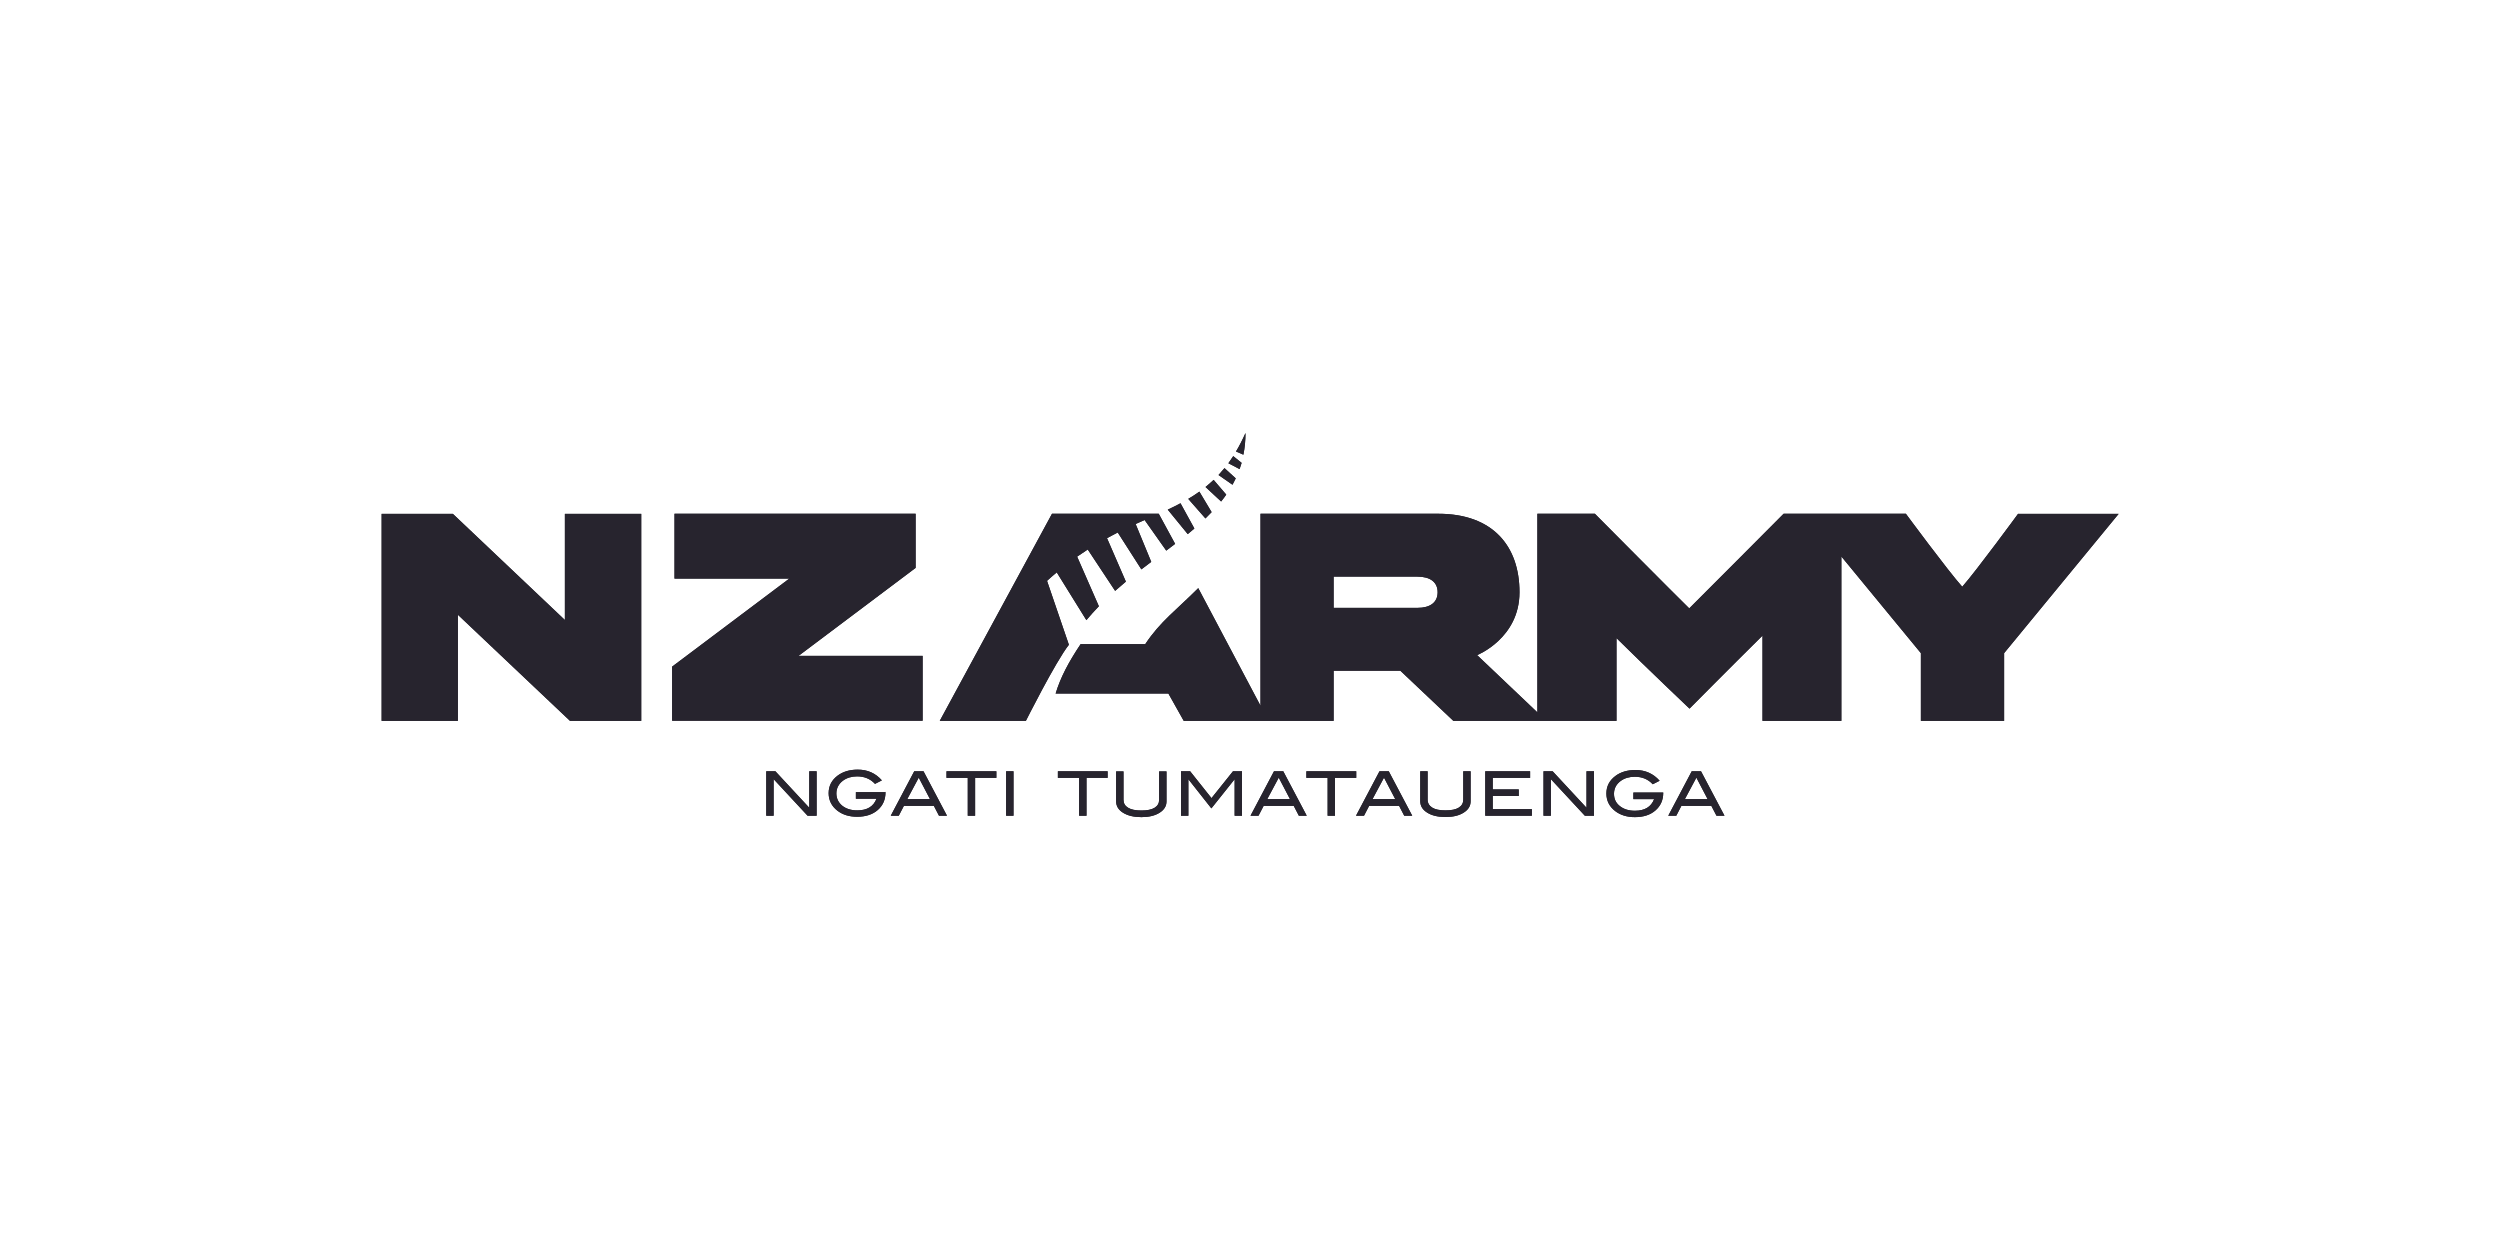 <?xml version="1.0" encoding="UTF-8"?>
<svg id="Layer_1" data-name="Layer 1" xmlns="http://www.w3.org/2000/svg" viewBox="0 0 200 100">
  <defs>
    <style>
      .cls-1 {
        fill: #27242e;
        stroke-width: 0px;
      }
    </style>
  </defs>
  <path class="cls-1" d="M134.79,63.93l.92-1.72.9,1.72h-1.82ZM136.08,61.7h-.74l-1.88,3.56h.64l.41-.79h2.4l.41.79h.64l-1.88-3.56ZM133.06,63.42c0,.58-.21,1.05-.62,1.41-.41.36-.96.54-1.65.54-.63,0-1.15-.16-1.57-.48-.47-.36-.71-.83-.71-1.41s.24-1.04.72-1.4c.42-.32.96-.48,1.61-.48.78,0,1.43.29,1.93.86l-.55.28c-.37-.4-.85-.6-1.43-.6-.45,0-.83.11-1.14.34-.35.26-.53.6-.53,1.02s.15.73.46.98c.31.25.71.38,1.21.38.79,0,1.3-.31,1.54-.93h-1.66v-.53h2.39v.05ZM127.51,61.7h-.59v2.92l-2.71-2.92h-.73v3.56h.59v-2.93l2.72,2.93h.73v-3.56ZM122.54,65.26h-3.72v-3.56h3.59v.53h-2.99v.92h2.08v.53h-2.08v1.05h3.13v.53ZM117.65,61.7h-.59v2.27c0,.28-.12.49-.36.64-.24.15-.59.22-1.06.22s-.82-.07-1.06-.22c-.24-.15-.37-.36-.37-.64v-2.27h-.59v2.4c0,.37.18.67.54.9.37.24.86.36,1.48.36s1.1-.12,1.47-.36c.36-.23.54-.53.54-.9v-2.4ZM111.62,63.93l-.9-1.72-.92,1.72h1.82ZM112.98,65.26h-.64l-.41-.79h-2.4l-.41.79h-.64l1.88-3.56h.74l1.88,3.56ZM108.5,61.7h-3.99v.53h1.7v3.03h.59v-3.03h1.7v-.53ZM103.2,63.93l-.9-1.72-.92,1.72h1.82ZM104.55,65.26h-.64l-.41-.79h-2.41l-.41.79h-.64l1.88-3.56h.74l1.88,3.56ZM99.38,61.7h-.74l-1.72,2.15-1.71-2.15h-.73v3.56h.59v-2.91h.01l1.83,2.32,1.85-2.32h.01v2.91h.59v-3.56ZM93.32,64.11c0,.37-.18.67-.54.9-.37.24-.86.36-1.47.36s-1.1-.12-1.48-.36c-.36-.23-.54-.53-.54-.9v-2.4h.59v2.27c0,.28.12.49.37.64.24.15.6.22,1.06.22s.82-.07,1.06-.22c.24-.15.36-.36.36-.64v-2.27h.59v2.4ZM88.62,61.7h-3.99v.53h1.7v3.03h.59v-3.03h1.69v-.53ZM81.08,65.26h-.59v-3.56h.59v3.56ZM79.71,61.7h-3.99v.53h1.7v3.03h.59v-3.03h1.7v-.53ZM74.4,63.93l-.9-1.72-.92,1.72h1.82ZM75.76,65.26h-.64l-.41-.79h-2.4l-.41.79h-.64l1.88-3.56h.74l1.88,3.56ZM70.86,63.37h-2.39v.53h1.65c-.24.62-.75.93-1.54.93-.5,0-.9-.13-1.21-.38-.3-.25-.46-.58-.46-.98s.18-.76.53-1.02c.3-.22.68-.34,1.13-.34.58,0,1.06.2,1.43.6l.55-.28c-.5-.57-1.14-.86-1.93-.86-.65,0-1.18.16-1.61.48-.48.36-.72.83-.72,1.4s.24,1.05.71,1.41c.42.32.94.48,1.57.48.68,0,1.24-.18,1.65-.54.41-.36.62-.83.62-1.41v-.05ZM65.34,65.26h-.73l-2.72-2.93v2.93h-.59v-3.56h.73l2.71,2.92v-2.92h.59v3.56Z"/>
  <path class="cls-1" d="M51.3,41.11v16.56h-5.7s-6.63-6.28-8.97-8.49v8.49h-6.1v-16.56h5.7s6.63,6.28,8.96,8.49v-8.49h6.1ZM53.96,41.1v5.19s6.17,0,9.18,0c-2.67,2-9.37,7.04-9.37,7.04v4.33h20.04v-5.19h-9.93c2.67-2,9.37-7.04,9.37-7.04v-4.33h-19.29Z"/>
  <path class="cls-1" d="M83.77,46.49l1.74,5.09c-1.08,1.38-3.44,6.09-3.44,6.09h-6.89l8.98-16.57h8.54s0,0,0,0h0s1.31,2.41,1.31,2.41c-.24.18-.47.36-.71.54l-1.73-2.45h0c-.24.11-.48.21-.72.32l1.25,3.03c-.26.2-.53.4-.79.6l-1.89-2.95c-.28.14-.57.29-.86.45l1.51,3.48h0c-.29.24-.58.49-.86.74h0l-2.19-3.31c-.28.18-.56.37-.85.57l1.74,3.97h0c-.35.36-.68.73-1,1.11h0l-2.37-3.82c-.26.21-.51.44-.77.67M95.02,42.73c.18-.15.36-.3.53-.45l-1.11-2.02h0c-.33.18-.67.35-1.02.51h0s1.6,1.96,1.6,1.96ZM96.44,41.48l-1.38-1.57c.31-.18.6-.37.89-.58h0l.98,1.64c-.16.17-.33.34-.5.51M97.69,40.12h0c.14-.18.28-.36.41-.55l-1.01-1.18h0c-.21.2-.43.39-.65.57h0s1.25,1.16,1.25,1.16ZM97.48,38h0c.16-.18.32-.36.48-.55h0l.9.82c-.08.17-.17.34-.26.51l-1.12-.78ZM99.17,37.52c.06-.16.11-.32.16-.49l-.67-.54c-.13.2-.26.39-.39.57h0s.9.47.9.47ZM99.48,36.38l-.6-.26c.27-.45.52-.94.76-1.48,0,.62-.06,1.19-.17,1.74M113.39,48.63h-6.7v-2.5h6.7c1.03,0,1.62.44,1.62,1.25s-.59,1.25-1.62,1.25M161.45,41.1s-3.31,4.52-4.47,5.84c-1.17-1.31-4.51-5.84-4.51-5.84h-9.78s-6.59,6.62-7.55,7.57c-.97-.94-7.55-7.57-7.55-7.57h-4.6v15.89c-1.26-1.19-3.84-3.64-4.82-4.58,0,0,3.39-1.35,3.39-5.03s-2.12-6.28-6.5-6.28h-14.22v15.36l-4.98-9.41c-1.77,1.77-3.04,2.67-4.24,4.48h-5.17c-.95,1.42-1.6,2.64-2,3.95h9.02c.43.76,1.23,2.19,1.23,2.19h11.99s0-2.98,0-4.01h5.34c.75.71,4.24,4.01,4.24,4.01h13.05v-6.62c2.45,2.42,5.84,5.64,5.84,5.64,0,0,3.32-3.35,5.84-5.84v6.82h6.31v-13.15l6.36,7.73v5.42h6.66v-5.42l9.16-11.14h-8.02Z"/>
  <path class="cls-1" d="M134.79,63.93l.92-1.72.9,1.72h-1.82ZM136.08,61.7h-.74l-1.88,3.56h.64l.41-.79h2.4l.41.79h.64l-1.88-3.56ZM133.06,63.42c0,.58-.21,1.05-.62,1.41-.41.36-.96.54-1.65.54-.63,0-1.15-.16-1.57-.48-.47-.36-.71-.83-.71-1.41s.24-1.04.72-1.4c.42-.32.96-.48,1.61-.48.78,0,1.43.29,1.93.86l-.55.28c-.37-.4-.85-.6-1.43-.6-.45,0-.83.11-1.14.34-.35.26-.53.6-.53,1.02s.15.73.46.98c.31.25.71.38,1.21.38.79,0,1.3-.31,1.54-.93h-1.66v-.53h2.39v.05ZM127.51,61.7h-.59v2.92l-2.71-2.92h-.73v3.56h.59v-2.93l2.72,2.93h.73v-3.56ZM122.54,65.26h-3.72v-3.56h3.59v.53h-2.99v.92h2.08v.53h-2.08v1.05h3.13v.53ZM117.65,61.7h-.59v2.27c0,.28-.12.49-.36.64-.24.15-.59.22-1.06.22s-.82-.07-1.06-.22c-.24-.15-.37-.36-.37-.64v-2.27h-.59v2.4c0,.37.18.67.54.9.37.24.86.36,1.48.36s1.1-.12,1.47-.36c.36-.23.54-.53.54-.9v-2.4ZM111.62,63.93l-.9-1.72-.92,1.72h1.82ZM112.98,65.26h-.64l-.41-.79h-2.4l-.41.79h-.64l1.88-3.56h.74l1.88,3.56ZM108.5,61.7h-3.99v.53h1.7v3.03h.59v-3.03h1.7v-.53ZM103.2,63.93l-.9-1.72-.92,1.72h1.82ZM104.55,65.26h-.64l-.41-.79h-2.41l-.41.79h-.64l1.88-3.56h.74l1.88,3.56ZM99.38,61.7h-.74l-1.72,2.15-1.71-2.15h-.73v3.56h.59v-2.91h.01l1.83,2.32,1.85-2.32h.01v2.91h.59v-3.56ZM93.32,64.11c0,.37-.18.67-.54.9-.37.24-.86.36-1.47.36s-1.1-.12-1.48-.36c-.36-.23-.54-.53-.54-.9v-2.4h.59v2.27c0,.28.12.49.37.64.24.15.6.22,1.06.22s.82-.07,1.06-.22c.24-.15.36-.36.36-.64v-2.27h.59v2.4ZM88.62,61.7h-3.99v.53h1.7v3.03h.59v-3.03h1.69v-.53ZM81.08,65.26h-.59v-3.56h.59v3.56ZM79.71,61.7h-3.99v.53h1.7v3.03h.59v-3.03h1.7v-.53ZM74.4,63.93l-.9-1.72-.92,1.72h1.82ZM75.76,65.26h-.64l-.41-.79h-2.4l-.41.79h-.64l1.88-3.56h.74l1.88,3.56ZM70.86,63.37h-2.39v.53h1.65c-.24.62-.75.93-1.54.93-.5,0-.9-.13-1.21-.38-.3-.25-.46-.58-.46-.98s.18-.76.53-1.02c.3-.22.68-.34,1.13-.34.58,0,1.06.2,1.43.6l.55-.28c-.5-.57-1.14-.86-1.93-.86-.65,0-1.18.16-1.61.48-.48.36-.72.83-.72,1.4s.24,1.05.71,1.41c.42.32.94.48,1.57.48.68,0,1.24-.18,1.65-.54.41-.36.62-.83.62-1.41v-.05ZM65.34,65.26h-.73l-2.72-2.93v2.93h-.59v-3.56h.73l2.71,2.92v-2.92h.59v3.56Z"/>
  <path class="cls-1" d="M51.3,41.11v16.56h-5.7s-6.63-6.28-8.97-8.49v8.49h-6.1v-16.56h5.7s6.63,6.28,8.96,8.49v-8.49h6.1ZM53.96,41.1v5.19s6.17,0,9.18,0c-2.67,2-9.37,7.04-9.37,7.04v4.33h20.04v-5.19h-9.93c2.67-2,9.37-7.04,9.37-7.04v-4.33h-19.29Z"/>
  <path class="cls-1" d="M83.77,46.49l1.74,5.09c-1.08,1.38-3.44,6.09-3.44,6.09h-6.89l8.98-16.57h8.54s0,0,0,0h0s1.31,2.41,1.31,2.41c-.24.18-.47.36-.71.54l-1.73-2.45h0c-.24.11-.48.21-.72.32l1.25,3.03c-.26.2-.53.4-.79.6l-1.89-2.95c-.28.14-.57.29-.86.45l1.51,3.48h0c-.29.24-.58.49-.86.74h0l-2.19-3.31c-.28.18-.56.37-.85.57l1.74,3.97h0c-.35.36-.68.73-1,1.11h0l-2.37-3.82c-.26.21-.51.44-.77.67M95.02,42.73c.18-.15.36-.3.53-.45l-1.11-2.02h0c-.33.18-.67.35-1.02.51h0s1.6,1.96,1.6,1.96ZM96.44,41.48l-1.38-1.57c.31-.18.6-.37.89-.58h0l.98,1.64c-.16.17-.33.34-.5.51M97.69,40.12h0c.14-.18.28-.36.41-.55l-1.01-1.18h0c-.21.2-.43.39-.65.57h0s1.25,1.16,1.25,1.16ZM97.48,38h0c.16-.18.32-.36.48-.55h0l.9.82c-.08.17-.17.34-.26.51l-1.12-.78ZM99.17,37.52c.06-.16.11-.32.16-.49l-.67-.54c-.13.2-.26.39-.39.57h0s.9.47.9.47ZM99.48,36.38l-.6-.26c.27-.45.52-.94.76-1.48,0,.62-.06,1.19-.17,1.74M113.39,48.63h-6.7v-2.5h6.7c1.03,0,1.62.44,1.62,1.25s-.59,1.25-1.62,1.25M161.45,41.1s-3.31,4.52-4.47,5.84c-1.17-1.31-4.51-5.84-4.51-5.84h-9.78s-6.59,6.62-7.55,7.57c-.97-.94-7.55-7.57-7.55-7.57h-4.6v15.89c-1.26-1.19-3.84-3.64-4.82-4.58,0,0,3.39-1.35,3.39-5.03s-2.12-6.28-6.5-6.28h-14.22v15.36l-4.98-9.41c-1.77,1.77-3.04,2.67-4.24,4.48h-5.17c-.95,1.42-1.6,2.64-2,3.95h9.02c.43.76,1.23,2.19,1.23,2.19h11.99s0-2.98,0-4.01h5.34c.75.71,4.24,4.01,4.24,4.01h13.05v-6.62c2.45,2.42,5.84,5.64,5.84,5.64,0,0,3.32-3.35,5.84-5.84v6.82h6.31v-13.15l6.36,7.73v5.42h6.66v-5.42l9.16-11.14h-8.02Z"/>
</svg>